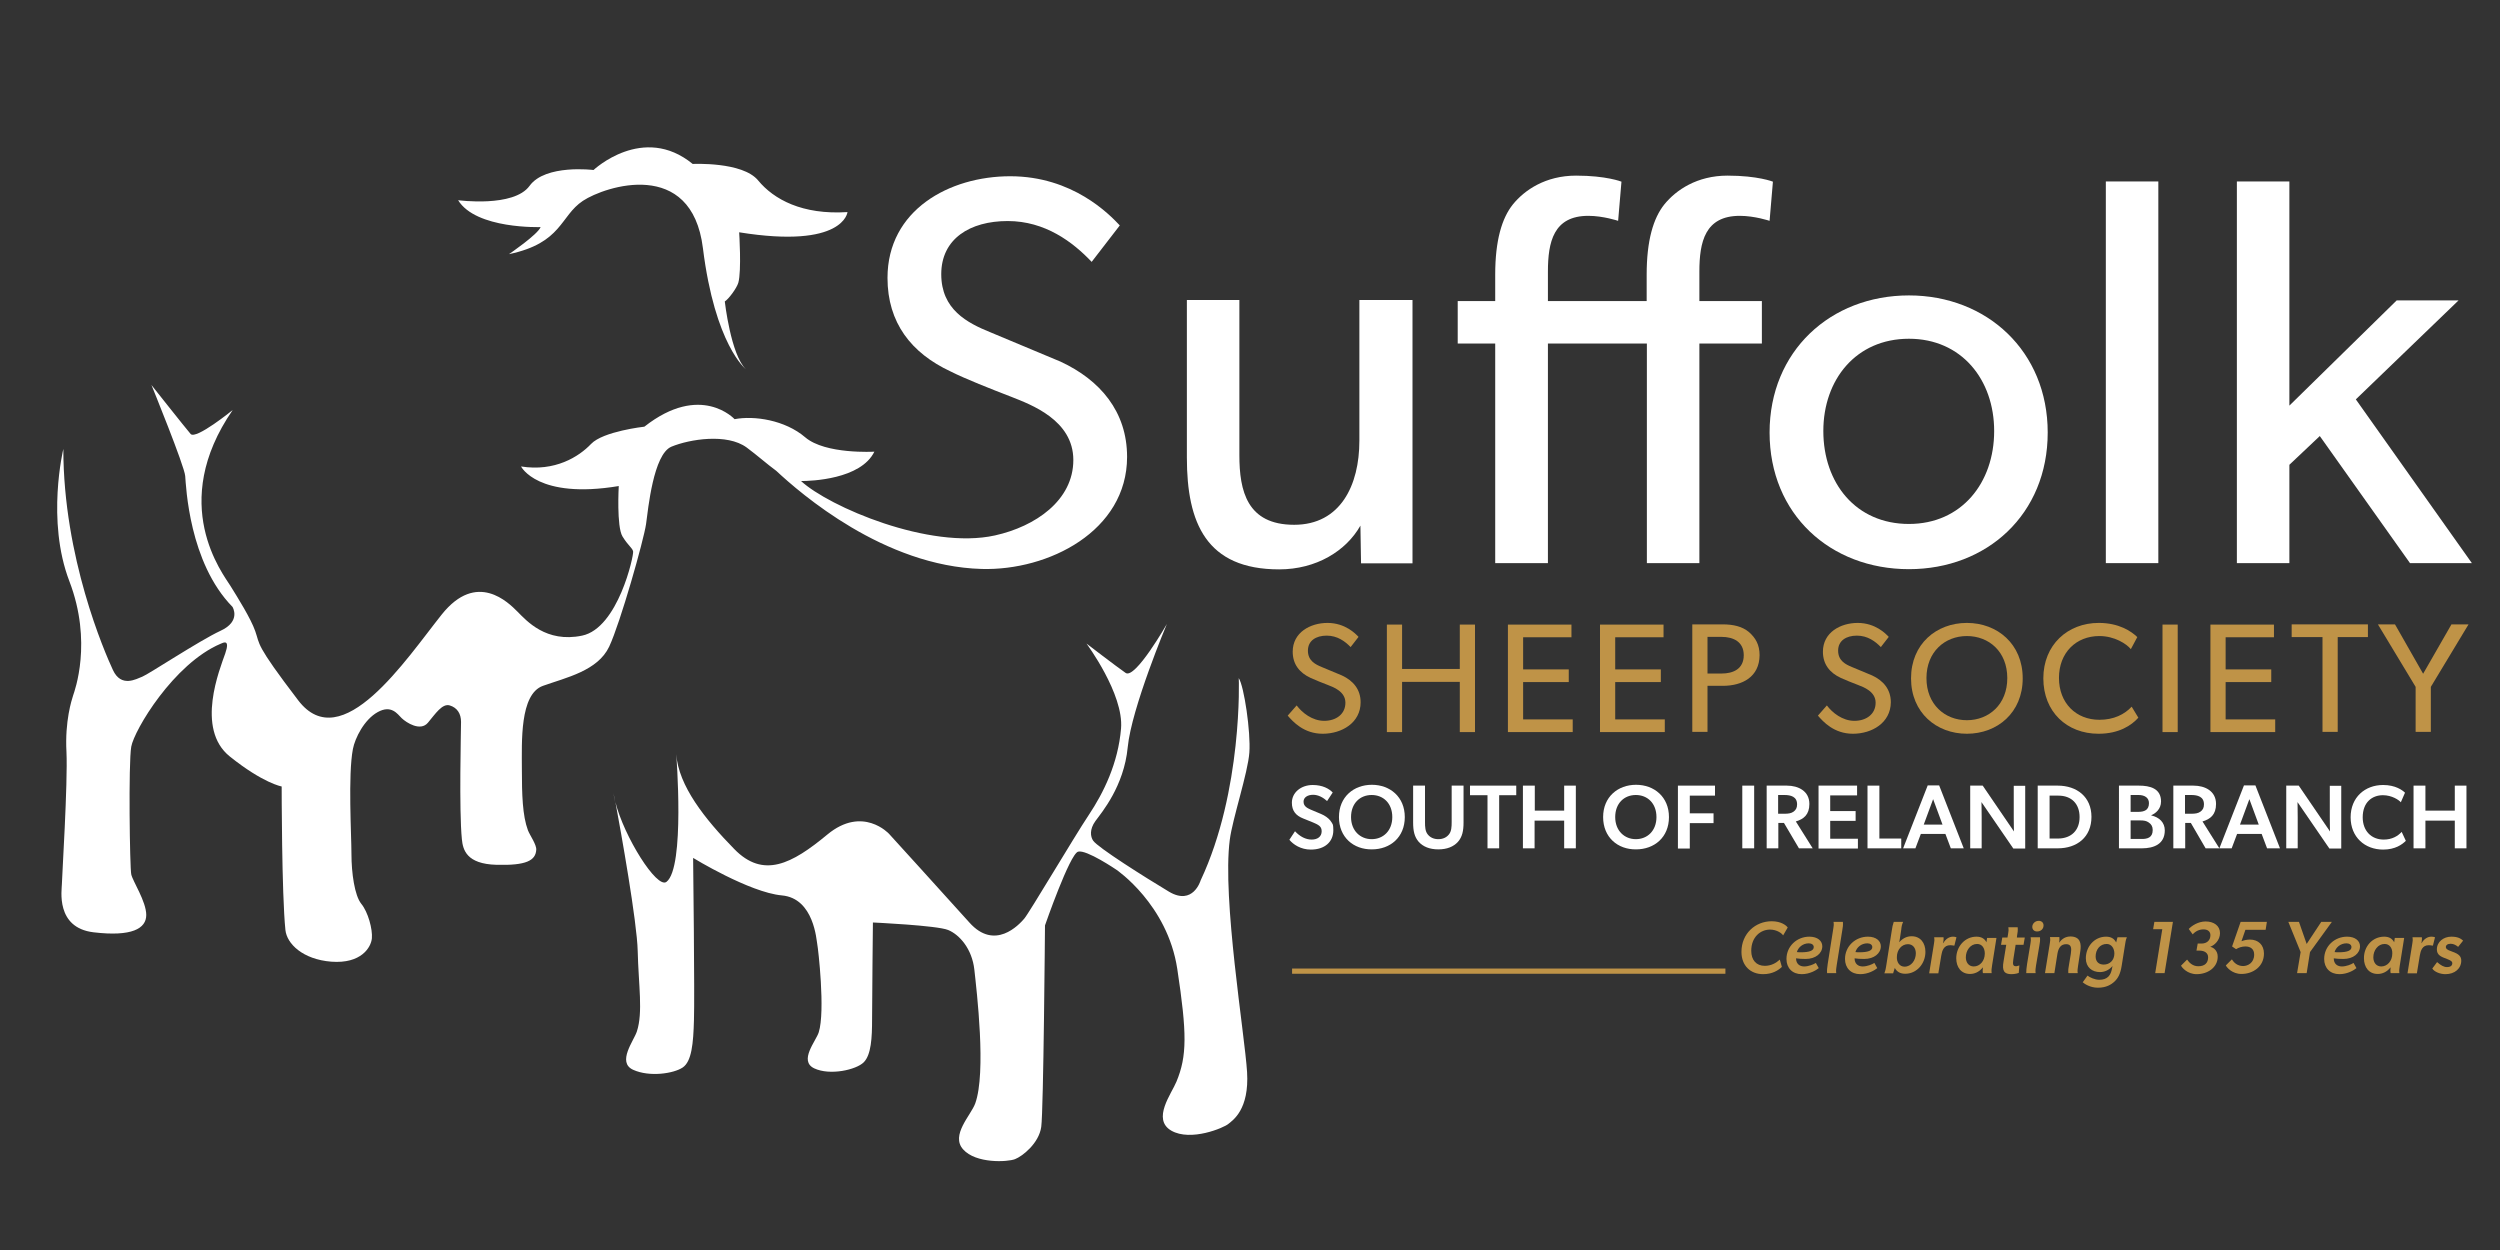 <?xml version="1.0" encoding="UTF-8"?> <!-- Generator: Adobe Illustrator 24.3.0, SVG Export Plug-In . SVG Version: 6.00 Build 0) --> <svg xmlns="http://www.w3.org/2000/svg" xmlns:xlink="http://www.w3.org/1999/xlink" version="1.1" id="Layer_1" x="0px" y="0px" viewBox="0 0 1200 600" style="enable-background:new 0 0 1200 600;" xml:space="preserve"><rect x="0" y="0" width="1200" height="600" fill="#333333" stroke="none"/> <style type="text/css"> .st0{fill:#FFFFFF;} .st1{fill:#BF9347;} </style> <g> <g> <g> <path class="st0" d="M259.5,109c-1.4,3.6-15.2,13-15.2,13c25.6-5.4,24.5-18.3,35.5-25.6c10.6-7,52.2-20.8,57.6,22.7 c5.8,46.6,20.6,58.1,20.6,58.1c-7.2-6.9-10.1-32.5-10.1-32.5c1.8-1.1,5.7-6.3,6.5-9c1.6-5.8,0.4-24.2,0.4-24.2 c50.3,8.1,52-9.7,52-9.7c-21.7,1.4-35.4-6.1-42.9-15.2s-31.4-7.9-31.4-7.9c-23.8-19.5-47.6,2.9-47.6,2.9s-23.1-2.9-30.7,7.6 c-7.6,10.5-34.3,6.9-34.3,6.9C228.5,110.1,259.5,109,259.5,109z"></path> <path class="st0" d="M322.3,214.4c8.7-3.6,26.7-6.5,36.1,0.4c5,3.7,9.7,7.9,14.2,11.2c11.6,10.8,51.7,45.8,98.6,47.1 c32.1,0.9,69.8-18.2,69.8-53.8c0-21.8-13-36.9-31.9-45.7l-33.7-14.1c-11.1-4.5-23.6-10.9-23.6-27.9s13.8-25.5,31.9-25.5 c18,0,31.3,10.1,40.3,19.6l13.5-17.5c-5-5.3-22.6-23.6-52.6-23.6c-29.2,0-58.9,16.2-58.9,48.8c0,21.5,11.4,36.1,30.3,44.9 c6.9,3.5,19.6,8.5,29.2,12.2c9.3,3.7,29.7,11.1,29.7,30.3c0,19.4-18.2,31.9-37.6,36.2c-31.5,7-79.7-13.8-93.1-26.1 c4.8,0,28.7-0.8,35.2-14.1c0,0-23.5,1.4-33.2-6.9s-24.5-10.5-33.9-8.7c0,0-16.2-17.7-43.3,3.6c0,0-19.8,2.2-25.6,8.3 c-5.8,6.1-17.3,13.4-33.6,10.8c0,0,7.9,15.9,46.9,9.4c0,0-1.1,19.5,1.8,24.2c2.9,4.7,4.7,5.4,5.1,7.2c0.4,1.8-7.2,36.8-24.5,40.4 c-17.3,3.6-26.7-7.2-31-11.5c-4.3-4.3-19.5-19.8-36.4,1.4c-17,21.3-48,68.6-68.9,41.1c-20.9-27.4-18.2-26.5-20.6-33.2 c-2.1-6-8.3-15.9-11.9-21.7c-3.6-5.8-30-39.3,1.1-84.4c0,0-17.7,14.4-20.2,11.5c-2.5-2.9-18.8-23.5-18.8-23.5s15.9,39,16.2,43.7 c0.4,4.7,1.8,41.5,22.7,62.8c0,0,4.3,6.9-5.8,11.5c-10.1,4.7-34.6,20.9-37.5,22c-2.9,1.1-10.1,5.4-14.1-3.2 s-23.8-54.1-23.8-106.1c0,0-8.3,34.3,2.9,63.5c11.2,29.2,2.5,52.7,1.8,54.8c-0.7,2.2-4,12.3-3.2,27.1c0.7,14.8-2.2,61-2.2,63.5 c0,2.5-3.2,20.9,15.2,23.1c18.4,2.2,25.3-1.8,25.3-8.3c0-6.5-6.5-16.2-7.2-19.5c-0.7-3.2-1.4-53.4,0-61.3 c1.4-7.9,20.3-39.8,42.9-49.4c1.2-0.5,4.7-2.5,2.2,4.7c-2.5,7.2-14.4,36.1,2.2,49.4c16.1,12.9,24.9,14.4,24.9,14.4 s0,51.6,1.8,68.9c0.7,6.6,8.3,14.1,22,15.2c14.4,1.1,19.1-6.9,19.5-11.2c0.4-4.3-1.8-12.6-5.1-16.6c-3.2-4-4.7-14.8-4.7-23.8 c0-9-1.7-38.1,0.7-50.5c1-5.2,5.4-14.1,11.9-17.7c6.5-3.6,9.4,0.8,11.5,2.9c2.3,2.2,9,6.5,12.6,2.2c3.6-4.3,6.9-9.4,10.5-8.3 s5.4,4,5.4,7.9c0,4-1,42.3,0.4,56.3c0.5,5.1,2.2,11.9,16.6,12.3c14.4,0.4,18.8-2.1,19.1-7.2c0.2-2.5-3.1-7-4-9.4 c-2.6-7-2.9-17-2.9-29.6c0-12.6-1.1-35.7,10.1-39.7c11.2-4,26.3-7.2,31.8-18.8c5.4-11.5,16.6-51.2,17.7-58.8 C311.1,244.4,313.6,218,322.3,214.4z"></path> <path class="st0" d="M576.3,422.6c0,0-3.6,12.3-15.2,5.4c-11.5-6.9-34.2-21.2-36.4-24.5c-1.3-1.9-1.8-5.4,1.1-9.4 c2.9-4,13.7-16.6,15.5-35.4c1.8-18.8,18.8-59.2,18.8-59.2s-15.2,26.7-19.8,23.5s-18.8-14.1-18.8-14.1s18,24.2,16.6,40.8 c-1.4,16.6-8.3,30.7-15.5,41.5c-7.2,10.8-28.5,46.9-31,49.8c-2.5,2.9-14.1,15.5-26.3,1.8c-12.3-13.7-38.6-42.6-38.6-42.6 s-12.6-13.7-29.6,0.4c-17,14.1-30.7,21.3-44.7,6.9c-14.1-14.4-26.7-30.3-27.8-45.5c0,0,4.3,54.5-4.7,61.3 c-4.6,3.5-20.4-21.8-24.5-38.3c2.6,13.9,10.4,57.6,10.7,71.5c0.4,16.6,2.6,29.4-0.4,38.6c-1.4,4.4-9.7,14.8-1.8,18.4 c7.9,3.6,19.5,1.8,23.8-1.1c4.3-2.9,5.1-11.5,5.4-22.7c0.4-11.2-0.4-77.9-0.4-77.9s27.1,16.6,42.6,18c15.5,1.4,16.6,21.7,17,23.5 c0.4,1.8,3.9,32.1,0.7,42.2c-1.3,4.2-9.7,13.7-2.2,17.3c7.6,3.6,20.2,0.7,23.8-2.9c3.6-3.6,4-11.9,4-20.6 c0-8.7,0.4-46.5,0.4-46.5s30.7,1.4,36.1,3.6c5.4,2.2,11.5,9,12.6,19.1c1.1,10.1,5.8,49.3,0.4,64.2c-2.1,5.7-11.9,15.2-5.8,22 c6.1,6.9,21.3,6.1,24.9,4.7c3.6-1.4,11.5-7.6,12.6-15.5s1.8-96.7,1.8-96.7s11.9-34.3,15.9-35.4c4-1.1,18.4,8.7,18.4,8.7 s24.5,16.6,29.2,47.6c4.7,31,4.7,41.8-0.4,54.1c-2.3,5.7-11.9,18-2.5,23.5c9.4,5.4,25.3-1.4,27.4-3.2c2.2-1.8,10.1-6.9,9-24.9 c-1.1-18-12-83.2-8.3-111.5c1.3-10.1,8.7-32.1,9.4-41.9c0.7-9.7-2.5-31.8-5.1-35.7C594.7,325.5,596.5,379.7,576.3,422.6z"></path> <path class="st0" d="M295.3,385.1c-0.5-2.7-0.8-4.3-0.8-4.3C294.7,382.1,294.9,383.5,295.3,385.1z"></path> <path class="st0" d="M652.5,211.6c0,21.2-9,40.3-31.3,40.3c-22.6,0-26.3-16.2-26.3-33.4V144h-25.2v75.7 c0,31.3,9.3,53.6,44.3,53.6c17.8,0,32.1-8.8,39-21l0.3,18.1h24.7V144h-25.5V211.6z"></path> <path class="st0" d="M815.7,130.4c0-14.3,2.7-26.8,19.4-26.8c7.2,0,14.3,2.4,14.3,2.4l1.6-18.8c0,0-7.2-2.9-21.8-2.9 c-14.6,0-24.7,6.9-30.3,13.8c-5.3,6.6-8.5,17.3-8.5,33.7v12.7H743v-14.1c0-14.3,2.7-26.8,19.4-26.8c7.2,0,14.3,2.4,14.3,2.4 l1.6-18.8c0,0-7.2-2.9-21.8-2.9c-14.6,0-24.7,6.9-30.3,13.8c-5.3,6.6-8.5,17.3-8.5,33.7v12.7h-18v20.4h18v105.4H743V164.9h47.5 v105.4h25.2V164.9h30v-20.4h-30V130.4z"></path> <path class="st0" d="M916.3,141.8c-37.7,0-66.9,26.8-66.9,65.8c0,39.3,29.2,65.6,66.9,65.6c37.4,0,66.6-26.3,66.6-65.6 C982.9,168.6,953.7,141.8,916.3,141.8z M916.3,251.5c-25.5,0-41.1-19.6-41.1-44.6c0-24.7,15.7-44.3,41.1-44.3 c25.2,0,40.9,19.6,40.9,44.3C957.2,231.8,941.5,251.5,916.3,251.5z"></path> <rect x="1010.8" y="87.1" class="st0" width="25.2" height="183.2"></rect> <polygon class="st0" points="1130.8,191.7 1180.1,144.2 1150.4,144.2 1098.9,194.7 1098.9,87.1 1073.7,87.1 1073.7,270.3 1098.9,270.3 1098.9,223.1 1113.5,209.3 1156.8,270.3 1186.5,270.3 "></polygon> </g> <g> <g> <path class="st1" d="M634.9,352.2c-9.1,0-14.3-5.8-16.8-8.7l4.3-4.9c2.6,3.5,7.5,7.4,13.2,7.4c5.7,0,10.2-3.2,10.2-8.7 c0-5.4-5.8-7.5-8.4-8.5c-2.7-1-6.3-2.5-8.3-3.4c-5.4-2.5-8.6-6.6-8.6-12.6c0-9.2,8.4-13.8,16.7-13.8c8.5,0,13.5,5.2,14.9,6.7 l-3.8,4.9c-2.6-2.7-6.3-5.5-11.5-5.5c-5.1,0-9,2.4-9,7.2s3.5,6.6,6.7,7.9l9.6,4c5.4,2.5,9,6.7,9,12.9 C653.1,347,644,352.2,634.9,352.2z"></path> <path class="st1" d="M700.7,351.4v-24.1H673v24.1h-7.3v-51.6h7.3v21.3h27.7v-21.3h7.3v51.6H700.7z"></path> <path class="st1" d="M723.8,351.4v-51.6h30.5v6.1h-23.2v15.4h21.9v6.1h-21.9v17.9h23.8v6.1H723.8z"></path> <path class="st1" d="M768,351.4v-51.6h30.5v6.1h-23.2v15.4h21.9v6.1h-21.9v17.9h23.8v6.1H768z"></path> <path class="st1" d="M826.9,329.2h-7.3v22.1h-7.3v-51.6h14.6c5.1,0,9.4,1,12.6,3.7c3.2,2.8,5.1,6.1,5.1,11.1 C844.5,324.9,836.4,329.2,826.9,329.2z M826.3,305.7h-6.7v17.6h6.7c5.8,0,10.7-2.3,10.7-8.8C837,308.1,832.1,305.7,826.3,305.7z "></path> <path class="st1" d="M889.4,352.2c-9.1,0-14.3-5.8-16.8-8.7l4.3-4.9c2.6,3.5,7.5,7.4,13.2,7.4c5.7,0,10.2-3.2,10.2-8.7 c0-5.4-5.8-7.5-8.4-8.5c-2.7-1-6.3-2.5-8.3-3.4c-5.4-2.5-8.6-6.6-8.6-12.6c0-9.2,8.4-13.8,16.7-13.8c8.5,0,13.5,5.2,14.9,6.7 l-3.8,4.9c-2.6-2.7-6.3-5.5-11.5-5.5c-5.1,0-9,2.4-9,7.2s3.5,6.6,6.7,7.9l9.6,4c5.4,2.5,9,6.7,9,12.9 C907.5,347,898.5,352.2,889.4,352.2z"></path> <path class="st1" d="M944.1,352.2c-14.6,0-26.8-10.1-26.8-26.6s12.2-26.6,26.8-26.6s26.8,10.1,26.8,26.6 S958.7,352.2,944.1,352.2z M944.1,305.3c-10.6,0-19.4,7.6-19.4,20.2c0,12.6,8.8,20.2,19.4,20.2c10.6,0,19.4-7.6,19.4-20.2 C963.5,312.8,954.7,305.3,944.1,305.3z"></path> <path class="st1" d="M1007.3,352.2c-15.2,0-26.5-10.5-26.5-26.6s11.7-26.6,26.6-26.6c9.7,0,15.6,4,18.5,6.8l-3.1,5.8 c-2-2.5-7.8-6.3-15.1-6.3c-11.2,0-19.4,8-19.4,20.1s8.2,20.1,19.4,20.1c6.9,0,12.1-2.6,15.5-6.3l3.2,5.3 C1023.1,348.2,1017.1,352.2,1007.3,352.2z"></path> <path class="st1" d="M1038,351.4v-51.6h7.3v51.6H1038z"></path> <path class="st1" d="M1061,351.4v-51.6h30.5v6.1h-23.2v15.4h21.9v6.1h-21.9v17.9h23.8v6.1H1061z"></path> <path class="st1" d="M1122.1,305.8v45.5h-7.3v-45.5H1100v-6.1h36.6v6.1H1122.1z"></path> <path class="st1" d="M1166.8,329.7v21.6h-7.3v-21.6l-18.1-30h8.2l13.5,23.7l13.6-23.7h8.2L1166.8,329.7z"></path> </g> </g> <rect x="620.2" y="464.9" class="st1" width="208" height="2.5"></rect> <g> <path class="st1" d="M846.3,467.6c-6.1,0-10.4-4.1-10.4-10.7c0-8.9,6.8-14.7,14.5-14.7c4.6,0,7,2,7.7,3l-2.2,3.8 c-0.5-0.9-2.9-2.8-6.3-2.8c-4.5,0-9,3.5-9,10.2c0,4.4,2.4,7.2,6.5,7.2c3.1,0,5.5-1.4,7.2-3l1,3.5 C853.8,465.6,850.9,467.6,846.3,467.6z"></path> <path class="st1" d="M862.1,460c0,2.7,1.8,3.9,3.9,3.9c2.1,0,4.6-1,5.6-1.7l1.4,2.5c-1.2,1-4.3,2.9-8.2,2.9 c-4.4,0-7.3-2.9-7.3-7.3c0-6.1,5-10.7,11-10.7c4,0,6.2,2.1,6.2,4.6c0,3.4-3.2,6.1-8,6.1C864.8,460.3,863.5,460.2,862.1,460z M862.5,457c0.7,0.1,1.4,0.1,1.9,0.1c4.2,0,6.2-0.8,6.2-2.5c0-1.1-1-1.8-2.4-1.8C865.3,452.8,863.1,454.8,862.5,457z"></path> <path class="st1" d="M877.3,462.7l2.7-17.1c0.2-1.2,0.3-1.8,0.1-3.1h4.5c0.1,1.6,0,2.4-0.3,4l-2.7,16.9c-0.2,1.3-0.4,2.5-0.2,3.7 H877C876.9,465.7,877,464.8,877.3,462.7z"></path> <path class="st1" d="M890.2,460c0,2.7,1.8,3.9,3.9,3.9c2.1,0,4.6-1,5.6-1.7l1.4,2.5c-1.2,1-4.3,2.9-8.2,2.9 c-4.4,0-7.3-2.9-7.3-7.3c0-6.1,5-10.7,11-10.7c4,0,6.2,2.1,6.2,4.6c0,3.4-3.2,6.1-8,6.1C892.9,460.3,891.6,460.2,890.2,460z M890.6,457c0.7,0.1,1.4,0.1,1.9,0.1c4.2,0,6.2-0.8,6.2-2.5c0-1.1-1-1.8-2.4-1.8C893.4,452.8,891.2,454.8,890.6,457z"></path> <path class="st1" d="M908.7,467.2h-4.2c0.5-1.3,0.6-1.9,0.8-3.1l2.7-17.1c0.3-2.1,0.5-3,1-4.5h4.5c-0.6,1.3-0.8,2.5-0.9,3.7 l-0.6,4c-0.2,1.5-0.4,2-0.4,2h0.1c1.8-2,3.8-2.8,5.9-2.8c4.2,0,6.6,3.2,6.6,7.5c0,5.6-4.1,10.5-9.7,10.5c-2.3,0-4-0.9-5-2.8h0 C909.2,465.4,909.1,466.1,908.7,467.2z M914.2,464c3.2,0,5.4-3.1,5.4-6.4c0-2.5-1.4-4.4-3.8-4.4c-2.9,0-5.3,2.6-5.3,6.2 C910.4,461.9,911.8,464,914.2,464z"></path> <path class="st1" d="M939.1,449.9l-1,4h-0.2c-0.5-0.1-1.2-0.2-1.8-0.2c-3.1,0-3.9,2.6-4.3,5l-1.4,8.5H926l2.3-14.2 c0.2-1.2,0.3-1.8,0.1-3.1h4.5c0.1,1.1-0.1,2-0.2,2.8h0.1c1-1.9,2.8-3.1,4.6-3.1C938.5,449.6,939.1,449.9,939.1,449.9z"></path> <path class="st1" d="M948.7,449.6c2.3,0,3.9,0.9,4.8,2.7h0l0.3-2.1h4.5l-2.1,13.2c-0.2,1.3-0.4,2.5-0.2,3.7h-4.2 c-0.2-1-0.1-1.7,0-2.7h-0.1c-1.7,2.2-4,3.1-6.1,3.1c-4.2,0-6.6-3.2-6.6-7.5C939,454.4,943.1,449.6,948.7,449.6z M949,453.1 c-3.2,0-5.4,3.1-5.4,6.4c0,2.5,1.4,4.4,3.8,4.4c2.9,0,5.3-2.6,5.3-6.2C952.7,455.1,951.4,453.1,949,453.1z"></path> <path class="st1" d="M969.3,463.4L969,467c-0.2,0.1-1.7,0.6-3.5,0.6c-3.5,0-4.6-1.6-3.8-6.1l1.3-8h-2.5l0.6-3.5h2.5l0.3-1.8 c0.2-1.2,0.3-1.8,0.1-3.1h4.5c0.1,1.6,0,2.4-0.3,4l-0.1,0.9h3.8l-0.6,3.5h-3.8l-1.1,7c-0.4,2.6-0.1,3.3,1.4,3.3 C968.5,463.7,969.3,463.4,969.3,463.4z"></path> <path class="st1" d="M973,462.7l1.6-9.7c0.2-1.2,0.3-1.8,0.1-3.1h4.5c0.1,1.6,0,2.4-0.3,4l-1.6,9.5c-0.2,1.3-0.4,2.5-0.2,3.7 h-4.5C972.6,465.7,972.7,464.8,973,462.7z M977.8,447.1c-1.4,0-2.3-0.9-2.3-2.2c0-1.6,1.4-2.9,3.1-2.9c1.4,0,2.3,0.9,2.3,2.2 C980.9,445.9,979.6,447.1,977.8,447.1z"></path> <path class="st1" d="M998.5,456.9l-1,6.5c-0.2,1.3-0.4,2.5-0.2,3.7h-4.5c-0.1-1.5,0-2.4,0.4-4.5l0.8-4.8c0.4-2.6,0.3-4.6-2.2-4.6 c-2.6,0-3.7,1.8-4.2,4.4l-1.5,9.5h-4.5l2.3-14.2c0.2-1.2,0.3-1.8,0.1-3.1h4.5c0.1,1.1,0,1.8-0.1,2.6h0.1c1.2-1.8,3-2.9,5.4-2.9 C998.5,449.6,999.2,452.8,998.5,456.9z"></path> <path class="st1" d="M1010.9,449.6c2.3,0,3.9,0.9,4.8,2.7h0.1c0.2-0.8,0.3-1.5,0.6-2.4h4.5c-0.6,1.3-0.7,2.5-0.9,3.7l-1.6,10 c-0.6,3.8-1.7,5.9-3.4,7.5c-1.7,1.6-4.1,3-8,3c-3.9,0-6.6-2-7.3-2.6l2.3-3.2c1,0.8,3.5,2,5.6,2c3.9,0,5.6-2,6.2-5.6l0.2-1 c-1.7,2-3.9,2.9-6,2.9c-3.8,0-6.8-2.3-6.8-6.6C1001.2,454.4,1005.3,449.6,1010.9,449.6z M1011.2,453.1c-3.2,0-5.3,2.7-5.3,6 c0,2.5,1.5,3.9,3.9,3.9c2.9,0,5.1-2.1,5.1-5.3C1014.9,455.2,1013.5,453.1,1011.2,453.1z"></path> <path class="st1" d="M1037.9,446h-4.4l0.6-3.5h8.9l-4,24.6h-4.5L1037.9,446z"></path> <path class="st1" d="M1064.5,459.2c0,5.2-4.8,8.4-10.1,8.4c-4.5,0-7.1-3.2-7.5-4.1l2.9-2.9c1.1,1.6,2.8,3.2,5.4,3.2 c3.1,0,4.7-1.6,4.7-4.3c0-2.2-1.9-3.2-4.1-3.2h-1.5l0.6-3.4h1.9c2.4,0,4.2-1.5,4.2-4c0-1.7-1.2-2.8-3.3-2.8 c-2.1,0-3.9,0.9-5.2,2.4l-1.9-2.6c1.3-1.4,4.4-3.6,8.1-3.6c4,0,6.9,2.1,6.9,5.6c0,3.5-2.8,5.9-4.6,6.5l0,0.1 C1062.5,454.8,1064.5,456.3,1064.5,459.2z"></path> <path class="st1" d="M1075.9,451.8c1.2-0.5,2.7-0.8,4.1-0.8c3.9,0,6.7,2.5,6.7,6.7c0,6.3-5.3,9.8-10.8,9.8 c-4.5,0-7.1-3.2-7.5-4.1l2.9-2.9c1,1.6,2.7,3.2,5.4,3.2c2.2,0,5.3-1.5,5.3-5.5c0-2.7-1.8-3.9-4.2-3.9c-1.6,0-3.2,0.5-4.5,1.3 l-1.9-1.3l4.1-11.8h12.6c-0.2,1.3-0.4,2.5-0.6,3.8h-9.7L1075.9,451.8z"></path> <path class="st1" d="M1104.3,457l-5.9-14.5h5.1l3.7,10.6l7-10.6h5.1l-10.5,14.5l-1.6,10.1h-4.6L1104.3,457z"></path> <path class="st1" d="M1120.2,460c0,2.7,1.8,3.9,3.9,3.9c2.1,0,4.6-1,5.6-1.7l1.4,2.5c-1.2,1-4.3,2.9-8.2,2.9 c-4.4,0-7.3-2.9-7.3-7.3c0-6.1,5-10.7,11-10.7c4,0,6.2,2.1,6.2,4.6c0,3.4-3.2,6.1-8,6.1C1122.9,460.3,1121.6,460.2,1120.2,460z M1120.6,457c0.7,0.1,1.4,0.1,1.9,0.1c4.2,0,6.2-0.8,6.2-2.5c0-1.1-1-1.8-2.4-1.8C1123.4,452.8,1121.2,454.8,1120.6,457z"></path> <path class="st1" d="M1144.4,449.6c2.3,0,3.9,0.9,4.8,2.7h0l0.3-2.1h4.5l-2.1,13.2c-0.2,1.3-0.4,2.5-0.2,3.7h-4.2 c-0.2-1-0.1-1.7,0-2.7h-0.1c-1.7,2.2-4,3.1-6.1,3.1c-4.2,0-6.6-3.2-6.6-7.5C1134.6,454.4,1138.7,449.6,1144.4,449.6z M1144.6,453.1c-3.2,0-5.4,3.1-5.4,6.4c0,2.5,1.4,4.4,3.8,4.4c2.9,0,5.3-2.6,5.3-6.2C1148.4,455.1,1147,453.1,1144.6,453.1z"></path> <path class="st1" d="M1168.8,449.9l-1,4h-0.2c-0.5-0.1-1.2-0.2-1.8-0.2c-3.1,0-3.9,2.6-4.3,5l-1.4,8.5h-4.5l2.3-14.2 c0.2-1.2,0.3-1.8,0.1-3.1h4.5c0.1,1.1-0.1,2-0.2,2.8h0.1c1-1.9,2.8-3.1,4.6-3.1C1168.2,449.6,1168.8,449.9,1168.8,449.9z"></path> <path class="st1" d="M1169.7,455.7c0-3.7,3.3-6.1,6.9-6.1c3,0,4.5,0.8,5.7,1.9l-2.4,3c-0.8-0.7-2.1-1.5-3.6-1.5 c-1.5,0-2.3,0.7-2.3,1.6c0,0.7,0.5,1.3,2.6,2l0.5,0.2c3.2,1.1,4.3,2.3,4.3,4.3c0,3.8-3.1,6.5-7.6,6.5c-2.5,0-5.3-1.1-6.3-2.7 l2.3-3.1c1.8,1.6,3.3,2.4,4.7,2.4c1.9,0,2.6-0.8,2.6-1.9c0-0.7-0.5-1.2-2.3-1.9C1171.4,459.2,1169.7,458.3,1169.7,455.7z"></path> </g> </g> <g> <path class="st0" d="M640,398.5c0,5.6-4.1,9.3-10.8,9.3c-4.8,0-8.4-2.4-10.3-4.7l2.7-4.1c2.4,2.6,5.2,4,8,4c2.8,0,4.8-1.4,4.8-4 c0-2.4-1.6-3.1-4.1-4.2l-4.7-1.9c-3.6-1.4-5.5-3.7-5.5-7.6c0-4.9,4.4-8.5,10-8.5c4.8,0,7.9,1.8,9.6,3.6l-2.7,4.1 c-1.9-1.7-4.2-3-6.7-3c-2.6,0-4.6,1.2-4.6,3.3c0,2.3,1.9,3.1,3.4,3.8l5,2.1c1.9,0.8,3.4,1.9,4.4,3.1c0.7,0.9,1.1,1.6,1.3,2.1 C639.9,396.3,640,397.2,640,398.5z"></path> <path class="st0" d="M642.7,392.2c0-9.7,7.1-15.5,15.8-15.5c8.7,0,15.8,5.8,15.8,15.5s-7,15.5-15.8,15.5 C649.7,407.8,642.7,401.9,642.7,392.2z M658.4,381.6c-5.6,0-9.9,4-9.9,10.6c0,6.5,4.4,10.6,9.9,10.6c5.6,0,9.9-4.1,9.9-10.6 C668.3,385.6,664,381.6,658.4,381.6z"></path> <path class="st0" d="M702.5,377.1v17.7c0,4-0.6,6.9-2.7,9.3c-2.1,2.3-5.2,3.6-9.4,3.6s-7.3-1.3-9.4-3.6c-2.1-2.4-2.7-5.3-2.7-9.3 v-17.7h5.7v17.5c0,2.3,0.1,4.4,1.3,5.9c1.1,1.4,2.8,2.3,5.1,2.3c2.3,0,4-0.9,5.1-2.3c1.2-1.5,1.3-3.6,1.3-5.9v-17.5H702.5z"></path> <path class="st0" d="M713.9,381.7h-8.3v-4.6h22.2v4.6h-8.2v25.5h-5.6V381.7z"></path> <path class="st0" d="M750.7,393.9h-14.1v13.3H731v-30.1h5.7v12h14.1v-12h5.6v30.1h-5.6V393.9z"></path> <path class="st0" d="M769.5,392.2c0-9.7,7.1-15.5,15.8-15.5c8.7,0,15.8,5.8,15.8,15.5s-7,15.5-15.8,15.5 C776.5,407.8,769.5,401.9,769.5,392.2z M785.2,381.6c-5.6,0-9.9,4-9.9,10.6c0,6.5,4.4,10.6,9.9,10.6c5.6,0,9.9-4.1,9.9-10.6 C795.1,385.6,790.8,381.6,785.2,381.6z"></path> <path class="st0" d="M805.4,377.1h17.8v4.8h-12.1v8.5h11.4v4.7h-11.4v12.2h-5.7V377.1z"></path> <path class="st0" d="M836.3,377.1h5.7v30.1h-5.7V377.1z"></path> <path class="st0" d="M856.3,395h-2.7v12.2H848v-30.1h9.7c5.5,0,10.8,2.6,10.8,8.8c0,5.2-2.8,7.3-6.5,8.4l8.1,12.9h-6.6L856.3,395z M860.9,389.6c1.1-0.8,1.7-1.8,1.7-3.5c0-3.7-3-4.5-6.1-4.5h-3v9h3C858.4,390.6,859.8,390.4,860.9,389.6z"></path> <path class="st0" d="M872.8,377.1h18.6v4.7h-12.9v7.5h12.2v4.7h-12.2v8.6h13.3v4.7h-18.9V377.1z"></path> <path class="st0" d="M896.5,377.1h5.6v25.4h10.5v4.7h-16.2V377.1z"></path> <path class="st0" d="M933.8,400.3H922l-2.6,6.9h-5.9l11.8-30.2h5.5l11.8,30.2h-6.2L933.8,400.3z M923.4,395.8h9l-4.5-12.2 L923.4,395.8z"></path> <path class="st0" d="M951.1,385c0,0,0.1,3.8,0.1,7.4v14.8h-5.5v-30.1h6l15,22c0,0-0.1-3.5-0.1-7.1v-14.8h5.5v30.1h-5.7L951.1,385z "></path> <path class="st0" d="M978.1,377.1h9.6c9.2,0,16.2,5.4,16.2,15c0,9.7-6.9,15.1-16.2,15.1h-9.6V377.1z M998.2,392.2 c0-6.3-3.8-10.3-10.2-10.3h-4.2v20.6h4.2C994.3,402.4,998.2,398.5,998.2,392.2z"></path> <path class="st0" d="M1017.1,377.1h9.6c5.2,0,10.6,1.3,10.6,7.6c0,3.7-2.7,5.8-4.7,6.6v0.1c3.9,0.9,6.5,3.4,6.5,7.2 c0,6.6-5.3,8.6-11,8.6h-11V377.1z M1031.5,385.5c0-2.6-2.1-3.9-5-3.9h-3.8v8.1h3.5C1029.2,389.7,1031.5,388.9,1031.5,385.5z M1033.3,398.4c0-1.7-0.7-2.8-1.9-3.6c-1.1-0.8-2.3-1-4.1-1h-4.6v8.9h4.9C1030.7,402.8,1033.3,402.1,1033.3,398.4z"></path> <path class="st0" d="M1051.6,395h-2.7v12.2h-5.7v-30.1h9.7c5.5,0,10.8,2.6,10.8,8.8c0,5.2-2.8,7.3-6.5,8.4l8.1,12.9h-6.6 L1051.6,395z M1056.2,389.6c1.1-0.8,1.7-1.8,1.7-3.5c0-3.7-3-4.5-6.1-4.5h-3v9h3C1053.7,390.6,1055.1,390.4,1056.2,389.6z"></path> <path class="st0" d="M1085.6,400.3h-11.8l-2.6,6.9h-5.9l11.8-30.2h5.5l11.8,30.2h-6.2L1085.6,400.3z M1075.2,395.8h9l-4.5-12.2 L1075.2,395.8z"></path> <path class="st0" d="M1102.8,385c0,0,0.1,3.8,0.1,7.4v14.8h-5.5v-30.1h6l15,22c0,0-0.1-3.5-0.1-7.1v-14.8h5.5v30.1h-5.7 L1102.8,385z"></path> <path class="st0" d="M1143.9,407.8c-8.8,0-15.6-6-15.6-15.5c0-9.6,6.9-15.5,15.6-15.5c5.9,0,9.3,2.5,10.5,3.7l-2,4.6 c-0.9-1.1-4.3-3.4-8.6-3.4c-5.2,0-9.7,3.4-9.7,10.6c0,6.5,4.1,10.7,10.1,10.7c4,0,6.8-1.7,8.6-3.7l2,4.3 C1153.1,405.3,1149.8,407.8,1143.9,407.8z"></path> <path class="st0" d="M1178.3,393.9h-14.1v13.3h-5.7v-30.1h5.7v12h14.1v-12h5.6v30.1h-5.6V393.9z"></path> </g> </g> </svg> 